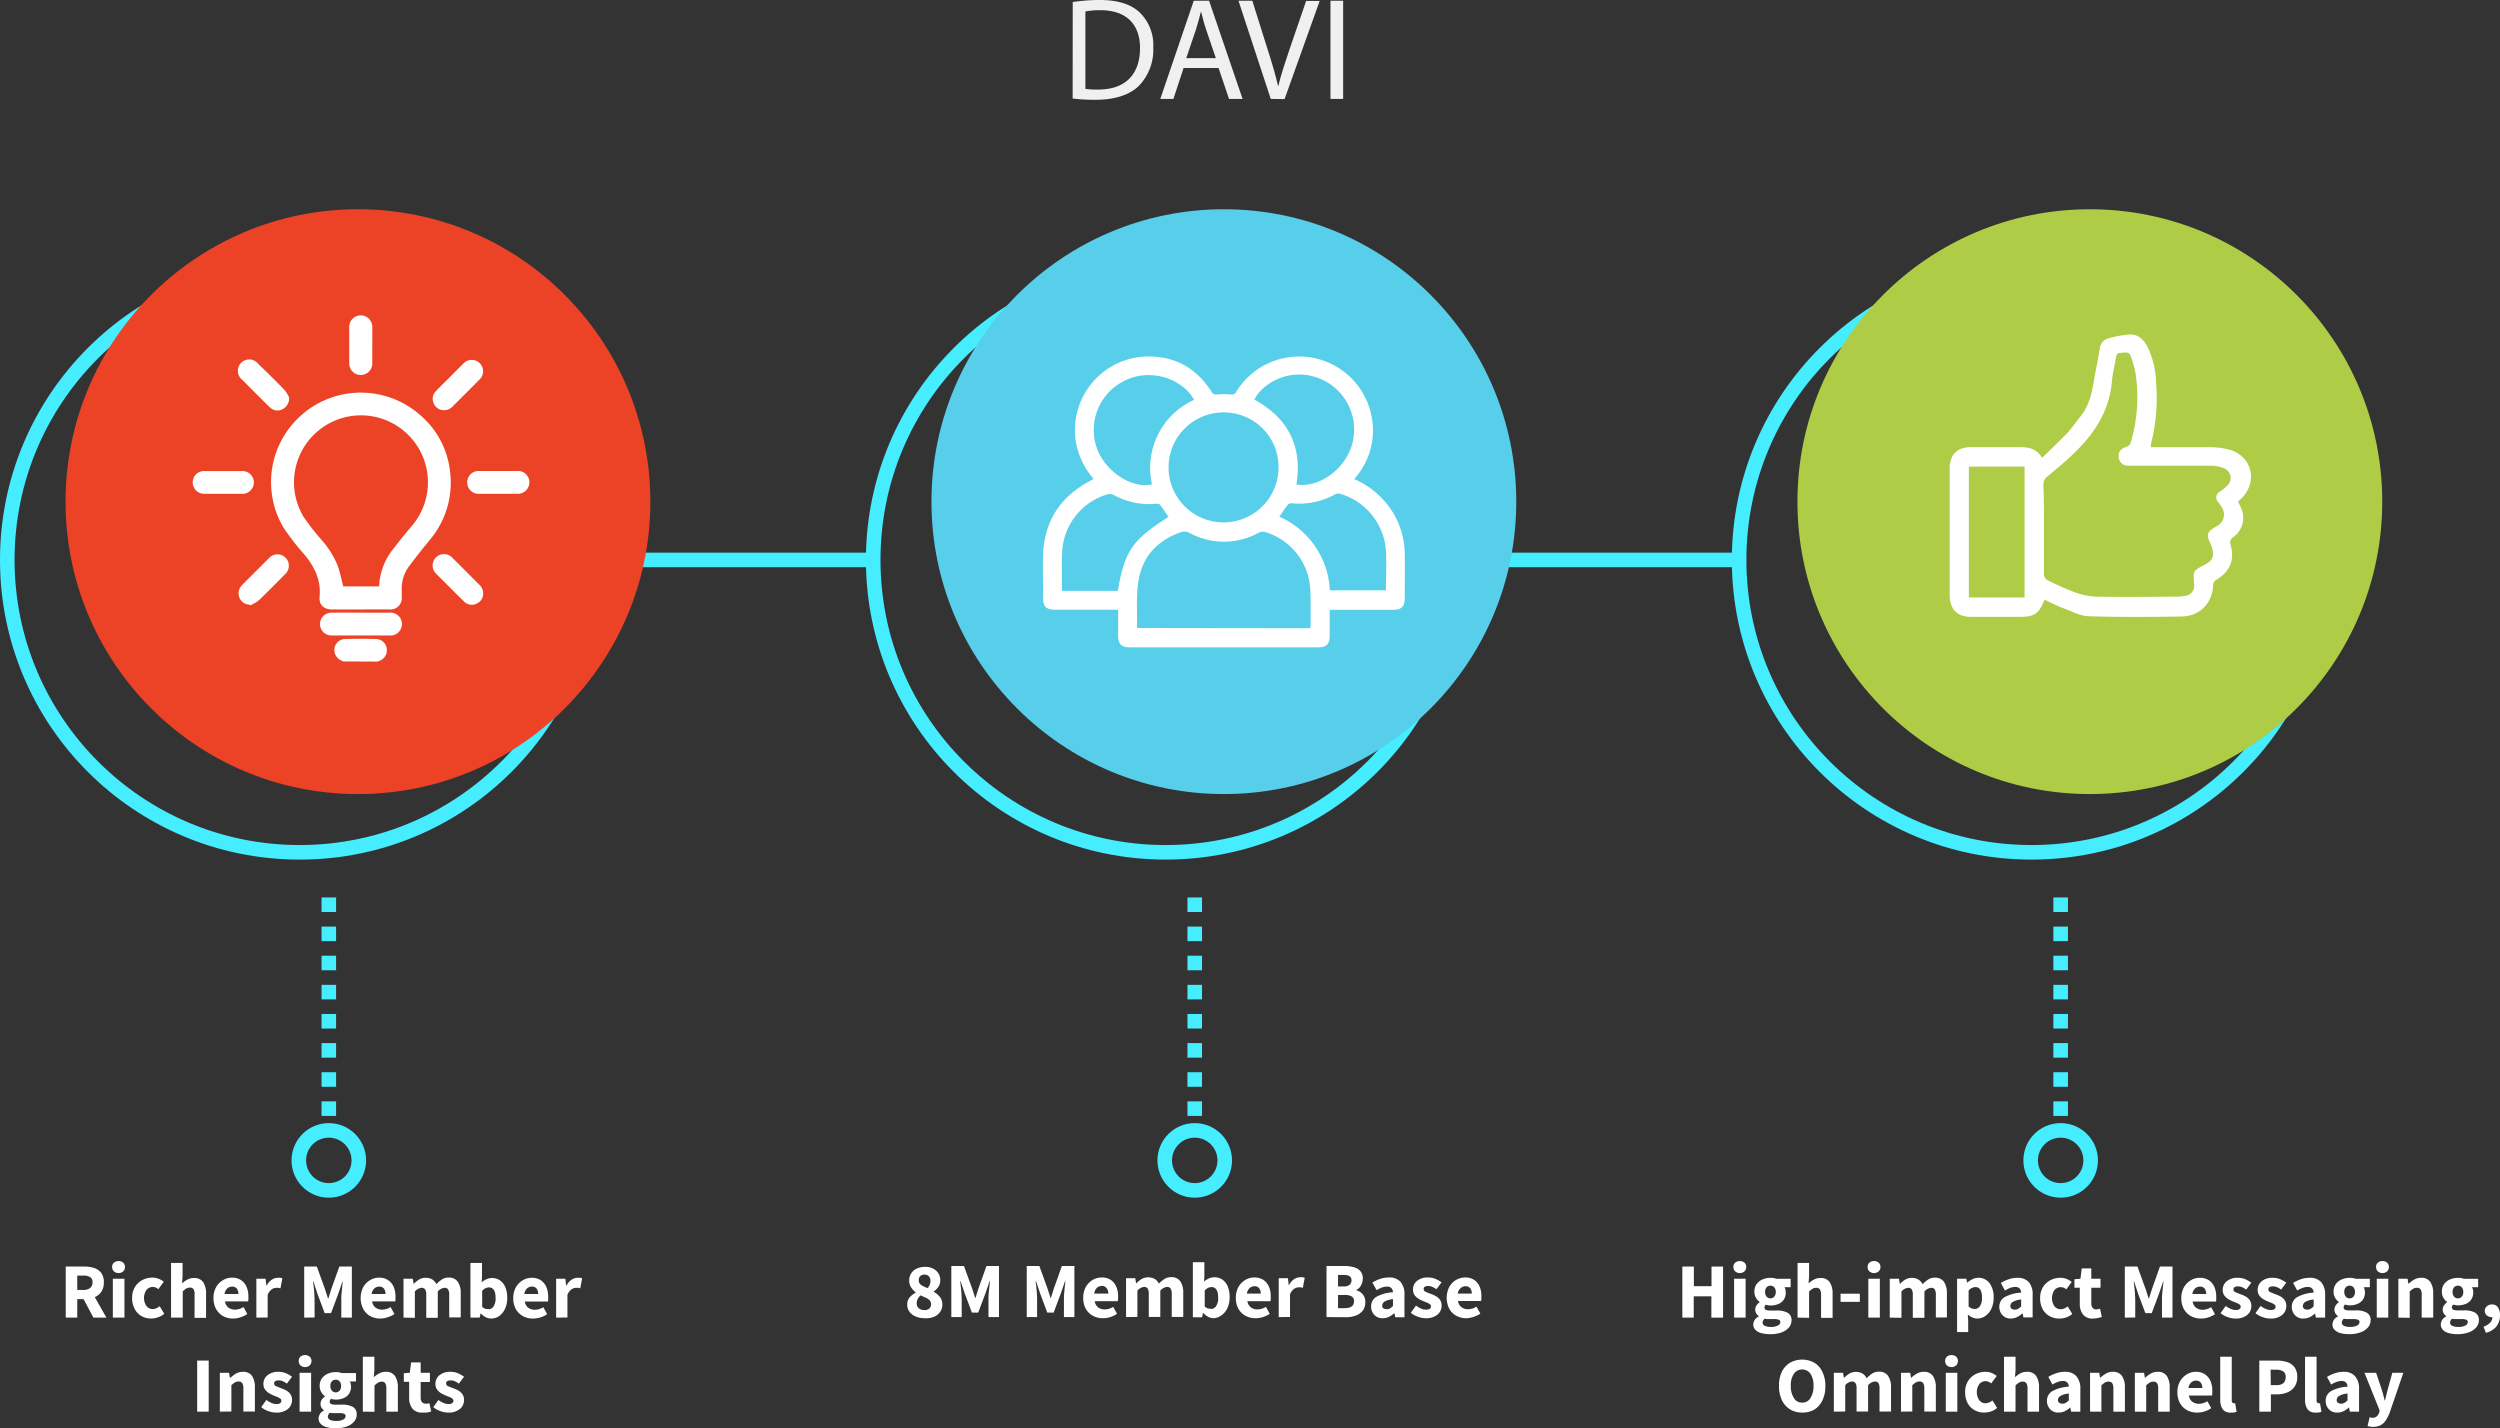 <svg xmlns="http://www.w3.org/2000/svg" width="542.4" height="309.86" viewBox="0 0 542.4 309.86"><rect x="0" y="0" width="542.4" height="309.86" fill="#333333" stroke="none"/><defs><style>.cls-1,.cls-4{fill:none;stroke:#45edff;stroke-miterlimit:10;stroke-width:3.16px;}.cls-2{fill:#fff;}.cls-3{fill:#f0f0f0;}.cls-4{stroke-dasharray:3.16;}.cls-5{fill:#ec4327;}.cls-6{fill:#57ceea;}.cls-7{fill:#aecc46;}</style></defs><g id="Layer_2" data-name="Layer 2"><g id="_2nd_Fold" data-name="2nd Fold"><line class="cls-1" x1="128.45" y1="121.48" x2="189.55" y2="121.48"/><line class="cls-1" x1="317.17" y1="121.48" x2="378.27" y2="121.48"/><path class="cls-2" d="M14.26,290.87V279.79h4a6.94,6.94,0,0,1,2.15.31,3.09,3.09,0,0,1,1.54,1.06,3.3,3.3,0,0,1,.58,2.08,3.58,3.58,0,0,1-.53,2,3.27,3.27,0,0,1-1.44,1.18l2.52,4.44H20.26l-2.13-4H16.76v4Zm2.5-6h1.29a2.31,2.31,0,0,0,1.5-.42,1.48,1.48,0,0,0,.52-1.23,1.22,1.22,0,0,0-.52-1.14,2.78,2.78,0,0,0-1.5-.33H16.76Z" transform="translate(0 -5)"/><path class="cls-2" d="M25.72,281.2a1.44,1.44,0,0,1-1-.36,1.24,1.24,0,0,1-.39-.95,1.21,1.21,0,0,1,.39-.95,1.63,1.63,0,0,1,2,0,1.21,1.21,0,0,1,.39.95,1.24,1.24,0,0,1-.39.95A1.44,1.44,0,0,1,25.72,281.2Zm-1.24,9.67v-8.43H27v8.43Z" transform="translate(0 -5)"/><path class="cls-2" d="M32.84,291.07a4.3,4.3,0,0,1-2.12-.52A3.68,3.68,0,0,1,29.23,289a4.83,4.83,0,0,1-.56-2.39,4.4,4.4,0,0,1,.62-2.39,4,4,0,0,1,1.61-1.51,4.71,4.71,0,0,1,2.16-.52,3.59,3.59,0,0,1,1.39.26,4.47,4.47,0,0,1,1.08.64l-1.18,1.62a1.78,1.78,0,0,0-1.14-.49,1.75,1.75,0,0,0-1.43.64,3.11,3.11,0,0,0,0,3.5,1.67,1.67,0,0,0,1.35.65,1.9,1.9,0,0,0,.8-.18,3.36,3.36,0,0,0,.71-.43l1,1.63a3.87,3.87,0,0,1-1.36.77A4.59,4.59,0,0,1,32.84,291.07Z" transform="translate(0 -5)"/><path class="cls-2" d="M37.11,290.87V279h2.5v2.93l-.12,1.51a6.43,6.43,0,0,1,1.11-.79,2.89,2.89,0,0,1,1.49-.37,2.27,2.27,0,0,1,2,.91,4.41,4.41,0,0,1,.62,2.49v5.24h-2.5V286A2.29,2.29,0,0,0,42,284.7a.9.9,0,0,0-.79-.34,1.54,1.54,0,0,0-.82.21,4.87,4.87,0,0,0-.74.6v5.7Z" transform="translate(0 -5)"/><path class="cls-2" d="M50.59,291.07a4.5,4.5,0,0,1-2.18-.52A4,4,0,0,1,46.88,289a4.76,4.76,0,0,1-.56-2.38,4.66,4.66,0,0,1,.57-2.36,4.1,4.1,0,0,1,1.49-1.52,3.72,3.72,0,0,1,1.92-.54,3.49,3.49,0,0,1,2,.54,3.43,3.43,0,0,1,1.19,1.44,5.23,5.23,0,0,1,.4,2.07c0,.21,0,.43,0,.64a2.65,2.65,0,0,1-.07.46h-5a2,2,0,0,0,.76,1.36,2.42,2.42,0,0,0,1.43.43,3.53,3.53,0,0,0,1.82-.56l.83,1.51a5.27,5.27,0,0,1-1.45.7A5,5,0,0,1,50.59,291.07Zm-1.87-5.33h3a1.89,1.89,0,0,0-.33-1.15,1.25,1.25,0,0,0-1.08-.45,1.53,1.53,0,0,0-1,.4A2,2,0,0,0,48.72,285.74Z" transform="translate(0 -5)"/><path class="cls-2" d="M55.62,290.87v-8.43h2l.17,1.48h.07a3.31,3.31,0,0,1,1.1-1.27,2.35,2.35,0,0,1,1.29-.42,3.28,3.28,0,0,1,.6,0,1.52,1.52,0,0,1,.41.12l-.41,2.16a3.77,3.77,0,0,0-.43-.1,3.68,3.68,0,0,0-.49,0,1.76,1.76,0,0,0-1,.34,2.59,2.59,0,0,0-.86,1.2v4.9Z" transform="translate(0 -5)"/><path class="cls-2" d="M66,290.87V279.79h2.74l1.78,4.93c.11.31.22.65.32,1s.21.7.33,1h.07c.11-.34.21-.69.31-1s.2-.69.31-1l1.76-4.93h2.72v11.08H74.05v-4.06c0-.37,0-.77.06-1.22s.08-.9.13-1.35.1-.86.13-1.21H74.3l-.9,2.64-1.58,4.23H70.44l-1.58-4.23L68,283h-.07c0,.35.09.76.14,1.21l.12,1.35c0,.45.06.85.06,1.22v4.06Z" transform="translate(0 -5)"/><path class="cls-2" d="M82.51,291.07a4.46,4.46,0,0,1-2.17-.52A3.86,3.86,0,0,1,78.81,289a5.25,5.25,0,0,1,0-4.74,4.08,4.08,0,0,1,1.48-1.52,3.78,3.78,0,0,1,1.92-.54,3.45,3.45,0,0,1,2,.54,3.29,3.29,0,0,1,1.19,1.44,5.06,5.06,0,0,1,.4,2.07c0,.21,0,.43,0,.64s0,.36-.07.46h-5a2,2,0,0,0,.77,1.36,2.39,2.39,0,0,0,1.42.43,3.51,3.51,0,0,0,1.82-.56l.84,1.51a5.41,5.41,0,0,1-1.45.7A5.07,5.07,0,0,1,82.51,291.07Zm-1.87-5.33h3a1.89,1.89,0,0,0-.33-1.15,1.27,1.27,0,0,0-1.08-.45,1.51,1.51,0,0,0-1,.4A1.91,1.91,0,0,0,80.64,285.74Z" transform="translate(0 -5)"/><path class="cls-2" d="M87.55,290.87v-8.43h2l.18,1.08h.06a6.38,6.38,0,0,1,1.13-.9,2.52,2.52,0,0,1,1.42-.39,2.57,2.57,0,0,1,1.46.37,2.43,2.43,0,0,1,.87,1,7.81,7.81,0,0,1,1.19-1,2.58,2.58,0,0,1,1.46-.42,2.28,2.28,0,0,1,2,.91,4.25,4.25,0,0,1,.64,2.49v5.24h-2.5V286a2.2,2.2,0,0,0-.25-1.26.89.89,0,0,0-.79-.34,2.23,2.23,0,0,0-1.44.81v5.7h-2.5V286a2.2,2.2,0,0,0-.25-1.26.9.9,0,0,0-.79-.34,2.21,2.21,0,0,0-1.43.81v5.7Z" transform="translate(0 -5)"/><path class="cls-2" d="M106.53,291.07a2.51,2.51,0,0,1-1.13-.28,3.49,3.49,0,0,1-1.06-.82h-.07l-.2.9h-2V279h2.5v2.93l-.07,1.29a3.67,3.67,0,0,1,1.08-.69,3,3,0,0,1,1.15-.25,3,3,0,0,1,1.77.53,3.35,3.35,0,0,1,1.15,1.49,6,6,0,0,1,.4,2.25,5.5,5.5,0,0,1-.51,2.47,3.9,3.9,0,0,1-1.32,1.57A3.11,3.11,0,0,1,106.53,291.07Zm-.57-2a1.37,1.37,0,0,0,1.1-.59,3.09,3.09,0,0,0,.46-1.89c0-1.52-.49-2.28-1.46-2.28a2,2,0,0,0-1.45.77v3.45a2.21,2.21,0,0,0,.68.42A2,2,0,0,0,106,289Z" transform="translate(0 -5)"/><path class="cls-2" d="M115.63,291.07a4.5,4.5,0,0,1-2.18-.52,4,4,0,0,1-1.53-1.52,4.76,4.76,0,0,1-.56-2.38,4.66,4.66,0,0,1,.57-2.36,4.1,4.1,0,0,1,1.49-1.52,3.72,3.72,0,0,1,1.92-.54,3.49,3.49,0,0,1,2,.54,3.43,3.43,0,0,1,1.19,1.44,5.23,5.23,0,0,1,.4,2.07,4.58,4.58,0,0,1,0,.64c0,.21,0,.36-.06.46h-5a2,2,0,0,0,.76,1.36,2.42,2.42,0,0,0,1.43.43,3.51,3.51,0,0,0,1.82-.56l.83,1.51a5.35,5.35,0,0,1-1.44.7A5.11,5.11,0,0,1,115.63,291.07Zm-1.87-5.33h3a1.89,1.89,0,0,0-.33-1.15,1.25,1.25,0,0,0-1.08-.45,1.54,1.54,0,0,0-1,.4A2,2,0,0,0,113.76,285.74Z" transform="translate(0 -5)"/><path class="cls-2" d="M120.66,290.87v-8.43h2l.17,1.48h.07a3.39,3.39,0,0,1,1.1-1.27,2.38,2.38,0,0,1,1.3-.42,3.25,3.25,0,0,1,.59,0,1.42,1.42,0,0,1,.41.12l-.41,2.16a3.77,3.77,0,0,0-.43-.1,3.58,3.58,0,0,0-.49,0,1.79,1.79,0,0,0-1,.34,2.59,2.59,0,0,0-.86,1.2v4.9Z" transform="translate(0 -5)"/><path class="cls-2" d="M42.78,311.27V300.19h2.5v11.08Z" transform="translate(0 -5)"/><path class="cls-2" d="M47.7,311.27v-8.43h2l.17,1.07H50a6.48,6.48,0,0,1,1.19-.89,2.9,2.9,0,0,1,1.51-.39,2.27,2.27,0,0,1,2,.91A4.41,4.41,0,0,1,55.3,306v5.24H52.8v-4.91a2.2,2.2,0,0,0-.25-1.26.9.9,0,0,0-.79-.34,1.54,1.54,0,0,0-.82.21,4.87,4.87,0,0,0-.74.6v5.7Z" transform="translate(0 -5)"/><path class="cls-2" d="M59.9,311.47a4.77,4.77,0,0,1-1.7-.32,5.14,5.14,0,0,1-1.53-.85l1.12-1.56a5.74,5.74,0,0,0,1.12.65,2.74,2.74,0,0,0,1.06.23,1.29,1.29,0,0,0,.82-.2.61.61,0,0,0,.25-.51.57.57,0,0,0-.24-.48,3.4,3.4,0,0,0-.64-.35l-.83-.33a8.09,8.09,0,0,1-1-.51,2.87,2.87,0,0,1-.84-.79,2.05,2.05,0,0,1-.34-1.18,2.35,2.35,0,0,1,.9-1.91,3.59,3.59,0,0,1,2.33-.73,4.14,4.14,0,0,1,1.71.33,6.86,6.86,0,0,1,1.27.74l-1.12,1.5a4.17,4.17,0,0,0-.89-.53,2.31,2.31,0,0,0-.88-.18c-.65,0-1,.22-1,.66a.67.67,0,0,0,.48.62c.33.14.7.29,1.13.45a6.38,6.38,0,0,1,1.07.48,2.7,2.7,0,0,1,.86.79,2.11,2.11,0,0,1,.35,1.26,2.48,2.48,0,0,1-.88,1.93A3.75,3.75,0,0,1,59.9,311.47Z" transform="translate(0 -5)"/><path class="cls-2" d="M66.19,301.6a1.44,1.44,0,0,1-1-.36,1.36,1.36,0,0,1,0-1.91,1.66,1.66,0,0,1,2,0,1.36,1.36,0,0,1,0,1.91A1.44,1.44,0,0,1,66.19,301.6ZM65,311.27v-8.43h2.5v8.43Z" transform="translate(0 -5)"/><path class="cls-2" d="M72.65,314.86a7,7,0,0,1-1.78-.22,2.82,2.82,0,0,1-1.28-.7,1.7,1.7,0,0,1-.47-1.23,2,2,0,0,1,1.2-1.7V311a2.25,2.25,0,0,1-.55-.56,1.56,1.56,0,0,1-.23-.87,1.65,1.65,0,0,1,.27-.89,2.48,2.48,0,0,1,.68-.69v-.07a2.9,2.9,0,0,1-.79-.89,2.47,2.47,0,0,1-.34-1.3,2.8,2.8,0,0,1,.49-1.7,3.15,3.15,0,0,1,1.29-1,4.41,4.41,0,0,1,1.7-.34,3.71,3.71,0,0,1,1.31.21h3.08v1.82H75.88a1.58,1.58,0,0,1,.2.47,2.47,2.47,0,0,1,.08.63,2.68,2.68,0,0,1-.45,1.6,2.57,2.57,0,0,1-1.19.93,4.3,4.3,0,0,1-1.68.31,3.4,3.4,0,0,1-1-.17.81.81,0,0,0-.31.63.53.53,0,0,0,.29.48,2.34,2.34,0,0,0,1,.15h1.36a4.7,4.7,0,0,1,2.39.5,1.76,1.76,0,0,1,.82,1.64,2.34,2.34,0,0,1-.58,1.56,3.84,3.84,0,0,1-1.63,1.07A6.94,6.94,0,0,1,72.65,314.86Zm.39-1.57a2.88,2.88,0,0,0,1.4-.3.88.88,0,0,0,.54-.74.51.51,0,0,0-.33-.52,2.63,2.63,0,0,0-1-.14h-.87l-.7,0a4.56,4.56,0,0,1-.49-.08,1.16,1.16,0,0,0-.46.83.8.8,0,0,0,.52.73A3.26,3.26,0,0,0,73,313.29Zm-.2-6.2a1.1,1.1,0,0,0,.83-.36,1.5,1.5,0,0,0,.33-1.05,1.44,1.44,0,0,0-.33-1,1.12,1.12,0,0,0-.83-.34,1.08,1.08,0,0,0-.82.34,1.35,1.35,0,0,0-.34,1,1.46,1.46,0,0,0,.34,1.05A1.06,1.06,0,0,0,72.84,307.09Z" transform="translate(0 -5)"/><path class="cls-2" d="M78.72,311.27V299.35h2.5v2.93l-.12,1.51a6.53,6.53,0,0,1,1.12-.79,2.85,2.85,0,0,1,1.48-.37,2.26,2.26,0,0,1,2,.91,4.41,4.41,0,0,1,.62,2.49v5.24h-2.5v-4.91a2.3,2.3,0,0,0-.24-1.26.91.91,0,0,0-.79-.34A1.54,1.54,0,0,0,82,305a4.46,4.46,0,0,0-.75.6v5.7Z" transform="translate(0 -5)"/><path class="cls-2" d="M91.68,311.47a2.61,2.61,0,0,1-2.24-.9,3.84,3.84,0,0,1-.67-2.36v-3.42H87.61v-1.85l1.3-.1.28-2.25h2.08v2.25h2v2h-2v3.38a1.46,1.46,0,0,0,.3,1,1,1,0,0,0,.79.32,2,2,0,0,0,.41,0l.39-.12.39,1.82-.79.2A5.09,5.09,0,0,1,91.68,311.47Z" transform="translate(0 -5)"/><path class="cls-2" d="M97.25,311.47a4.86,4.86,0,0,1-1.71-.32A5.21,5.21,0,0,1,94,310.3l1.12-1.56a5.74,5.74,0,0,0,1.12.65,2.7,2.7,0,0,0,1.06.23,1.3,1.3,0,0,0,.82-.2.61.61,0,0,0,.25-.51.56.56,0,0,0-.25-.48,3,3,0,0,0-.63-.35l-.84-.33a8,8,0,0,1-1-.51,2.87,2.87,0,0,1-.84-.79,2,2,0,0,1-.34-1.18,2.38,2.38,0,0,1,.89-1.91,3.64,3.64,0,0,1,2.34-.73,4.14,4.14,0,0,1,1.71.33,7.2,7.2,0,0,1,1.27.74l-1.13,1.5a4.12,4.12,0,0,0-.88-.53,2.35,2.35,0,0,0-.88-.18c-.65,0-1,.22-1,.66a.67.67,0,0,0,.48.62c.32.14.7.29,1.13.45a6.28,6.28,0,0,1,1.06.48,2.64,2.64,0,0,1,.87.79,2.11,2.11,0,0,1,.35,1.26,2.51,2.51,0,0,1-.88,1.93A3.77,3.77,0,0,1,97.25,311.47Z" transform="translate(0 -5)"/><path class="cls-2" d="M200.59,291a4.73,4.73,0,0,1-1.92-.38,3.14,3.14,0,0,1-1.34-1,2.53,2.53,0,0,1-.5-1.54,2.4,2.4,0,0,1,.54-1.62,4.56,4.56,0,0,1,1.3-1v-.07a4.46,4.46,0,0,1-1-1.09,2.58,2.58,0,0,1-.41-1.46,2.78,2.78,0,0,1,1.67-2.62,4.22,4.22,0,0,1,1.78-.36,3.42,3.42,0,0,1,2.38.81,2.73,2.73,0,0,1,.91,2.15,2.39,2.39,0,0,1-.43,1.39,3.69,3.69,0,0,1-1,1v.06a4.45,4.45,0,0,1,1.33,1.09,2.67,2.67,0,0,1,.55,1.74,2.62,2.62,0,0,1-.48,1.53,3.21,3.21,0,0,1-1.34,1.07A4.81,4.81,0,0,1,200.59,291Zm0-1.74a1.6,1.6,0,0,0,1-.33,1.23,1.23,0,0,0,.41-1,1.13,1.13,0,0,0-.29-.79,2.63,2.63,0,0,0-.8-.56l-1.19-.54a2.9,2.9,0,0,0-.6.78,2,2,0,0,0-.23.94,1.33,1.33,0,0,0,.49,1.11A1.79,1.79,0,0,0,200.64,289.22Zm.63-4.76a2.39,2.39,0,0,0,.66-1.58,1.41,1.41,0,0,0-.35-1,1.24,1.24,0,0,0-1-.38,1.28,1.28,0,0,0-.85.3,1.21,1.21,0,0,0-.35.94,1.22,1.22,0,0,0,.51,1A5.54,5.54,0,0,0,201.27,284.46Z" transform="translate(0 -5)"/><path class="cls-2" d="M206.4,290.75V279.67h2.74l1.79,4.93c.11.32.22.65.32,1s.21.7.32,1h.07c.11-.34.22-.69.31-1s.21-.68.32-1l1.75-4.93h2.72v11.08h-2.28v-4.06c0-.36,0-.77.06-1.21s.09-.9.14-1.36.09-.85.13-1.2h-.07l-.9,2.63-1.59,4.23h-1.37l-1.58-4.23-.89-2.63h-.06c0,.35.09.75.13,1.2s.09.91.13,1.36.06.85.06,1.21v4.06Z" transform="translate(0 -5)"/><path class="cls-2" d="M222.76,290.75V279.67h2.74l1.78,4.93c.11.32.22.65.32,1s.21.7.33,1H228c.12-.34.22-.69.32-1s.2-.68.31-1l1.75-4.93h2.72v11.08h-2.27v-4.06c0-.36,0-.77.06-1.21s.08-.9.13-1.36.1-.85.13-1.2h-.07l-.9,2.63-1.58,4.23h-1.38l-1.58-4.23-.88-2.63h-.07c0,.35.09.75.14,1.2l.12,1.36c0,.44.06.85.06,1.21v4.06Z" transform="translate(0 -5)"/><path class="cls-2" d="M239.28,291a4.47,4.47,0,0,1-2.17-.53,3.77,3.77,0,0,1-1.53-1.51,4.68,4.68,0,0,1-.56-2.38,4.77,4.77,0,0,1,.56-2.37,4.18,4.18,0,0,1,1.49-1.52,3.81,3.81,0,0,1,1.92-.53,3.54,3.54,0,0,1,2,.53,3.33,3.33,0,0,1,1.19,1.45,5,5,0,0,1,.4,2.06c0,.22,0,.43,0,.64s-.05.37-.07.47h-5a2.06,2.06,0,0,0,.76,1.35,2.37,2.37,0,0,0,1.43.43,3.42,3.42,0,0,0,1.82-.56l.83,1.52a5.64,5.64,0,0,1-1.44.69A5.09,5.09,0,0,1,239.28,291Zm-1.87-5.34h3.05a1.91,1.91,0,0,0-.34-1.15A1.25,1.25,0,0,0,239,284a1.55,1.55,0,0,0-1,.4A2,2,0,0,0,237.41,285.62Z" transform="translate(0 -5)"/><path class="cls-2" d="M244.31,290.75v-8.43h2l.17,1.09h.07a6.77,6.77,0,0,1,1.12-.91,3,3,0,0,1,2.89,0,2.59,2.59,0,0,1,.87,1,6.94,6.94,0,0,1,1.19-1,2.65,2.65,0,0,1,1.46-.41,2.26,2.26,0,0,1,2,.91,4.21,4.21,0,0,1,.64,2.49v5.23h-2.5v-4.91a2.24,2.24,0,0,0-.25-1.26.92.92,0,0,0-.79-.34,2.21,2.21,0,0,0-1.44.82v5.69h-2.5v-4.91a2.24,2.24,0,0,0-.25-1.26.92.92,0,0,0-.79-.34,2.19,2.19,0,0,0-1.43.82v5.69Z" transform="translate(0 -5)"/><path class="cls-2" d="M263.3,291a2.65,2.65,0,0,1-1.13-.28,3.53,3.53,0,0,1-1.06-.83H261l-.2.9h-2V278.84h2.5v2.92l-.07,1.29a4.25,4.25,0,0,1,1.07-.69,3.05,3.05,0,0,1,1.16-.24,3,3,0,0,1,1.77.52,3.41,3.41,0,0,1,1.15,1.49,6,6,0,0,1,.4,2.25,5.54,5.54,0,0,1-.51,2.48,3.94,3.94,0,0,1-1.32,1.56A3.07,3.07,0,0,1,263.3,291Zm-.58-2a1.36,1.36,0,0,0,1.11-.6,3,3,0,0,0,.46-1.88c0-1.52-.49-2.28-1.46-2.28a2,2,0,0,0-1.45.76v3.45a2,2,0,0,0,.68.43A2,2,0,0,0,262.72,288.92Z" transform="translate(0 -5)"/><path class="cls-2" d="M272.4,291a4.51,4.51,0,0,1-2.18-.53,3.89,3.89,0,0,1-1.53-1.51,4.79,4.79,0,0,1-.56-2.38,4.67,4.67,0,0,1,.57-2.37,4.18,4.18,0,0,1,1.49-1.52,3.81,3.81,0,0,1,1.92-.53,3.57,3.57,0,0,1,2,.53,3.4,3.4,0,0,1,1.19,1.45,5.15,5.15,0,0,1,.4,2.06c0,.22,0,.43,0,.64a2.81,2.81,0,0,1-.07.47h-5a2.07,2.07,0,0,0,.77,1.35,2.35,2.35,0,0,0,1.43.43,3.44,3.44,0,0,0,1.82-.56l.83,1.52a5.55,5.55,0,0,1-1.45.69A5,5,0,0,1,272.4,291Zm-1.87-5.34h3a1.91,1.91,0,0,0-.33-1.15,1.25,1.25,0,0,0-1.08-.45,1.58,1.58,0,0,0-1,.4A2,2,0,0,0,270.53,285.62Z" transform="translate(0 -5)"/><path class="cls-2" d="M277.43,290.75v-8.43h2l.17,1.48h.07a3.31,3.31,0,0,1,1.1-1.27,2.42,2.42,0,0,1,1.29-.41,3.39,3.39,0,0,1,.6,0,1.52,1.52,0,0,1,.41.13l-.41,2.16a3.89,3.89,0,0,0-.43-.11,3.68,3.68,0,0,0-.49,0,1.78,1.78,0,0,0-1,.35,2.49,2.49,0,0,0-.86,1.2v4.89Z" transform="translate(0 -5)"/><path class="cls-2" d="M287.8,290.75V279.67h3.79a7.73,7.73,0,0,1,2.07.25,2.93,2.93,0,0,1,1.47.84,2.37,2.37,0,0,1,.54,1.66,3,3,0,0,1-.38,1.44,2,2,0,0,1-1.06,1v.07a2.79,2.79,0,0,1,1.41.86,2.5,2.5,0,0,1,.57,1.74,2.86,2.86,0,0,1-.57,1.85,3.49,3.49,0,0,1-1.55,1.07,6.48,6.48,0,0,1-2.18.34Zm2.5-6.64h1.17a2,2,0,0,0,1.34-.36,1.22,1.22,0,0,0,.41-.95,1,1,0,0,0-.42-.92,2.51,2.51,0,0,0-1.31-.27H290.3Zm0,4.71h1.41c1.37,0,2.06-.5,2.06-1.5a1.14,1.14,0,0,0-.51-1.05,3,3,0,0,0-1.55-.31H290.3Z" transform="translate(0 -5)"/><path class="cls-2" d="M300,291a2.37,2.37,0,0,1-1.84-.74,2.59,2.59,0,0,1-.68-1.81,2.36,2.36,0,0,1,1.12-2.08,8.29,8.29,0,0,1,3.62-1,1.4,1.4,0,0,0-.33-.89,1.28,1.28,0,0,0-1-.33,3,3,0,0,0-1.08.2,8,8,0,0,0-1.15.56l-.9-1.65a8.36,8.36,0,0,1,1.71-.8,5.94,5.94,0,0,1,1.89-.3,3.21,3.21,0,0,1,2.48.93,4.12,4.12,0,0,1,.87,2.88v4.82h-2l-.17-.86h-.07a5.26,5.26,0,0,1-1.13.77A2.9,2.9,0,0,1,300,291Zm.85-1.94a1.35,1.35,0,0,0,.73-.2,3.57,3.57,0,0,0,.64-.51v-1.48a4.3,4.3,0,0,0-1.83.53,1.06,1.06,0,0,0-.51.86.68.68,0,0,0,.26.6A1.17,1.17,0,0,0,300.86,289Z" transform="translate(0 -5)"/><path class="cls-2" d="M309.32,291a4.88,4.88,0,0,1-1.71-.33,5,5,0,0,1-1.52-.85l1.12-1.56a6.39,6.39,0,0,0,1.12.66,2.69,2.69,0,0,0,1.06.22,1.38,1.38,0,0,0,.82-.19.64.64,0,0,0,.25-.52.55.55,0,0,0-.25-.47,2.32,2.32,0,0,0-.63-.35l-.84-.34a6,6,0,0,1-1-.51,2.75,2.75,0,0,1-.84-.79,2,2,0,0,1-.34-1.18,2.36,2.36,0,0,1,.89-1.9,3.58,3.58,0,0,1,2.34-.73,4.14,4.14,0,0,1,1.71.33,6.64,6.64,0,0,1,1.27.74l-1.13,1.49a4.06,4.06,0,0,0-.88-.52,2.18,2.18,0,0,0-.88-.19c-.65,0-1,.22-1,.66a.67.67,0,0,0,.48.62c.32.15.7.3,1.13.46a5.58,5.58,0,0,1,1.06.48,2.72,2.72,0,0,1,.87.78,2.14,2.14,0,0,1,.35,1.27,2.52,2.52,0,0,1-.88,1.93A3.82,3.82,0,0,1,309.32,291Z" transform="translate(0 -5)"/><path class="cls-2" d="M318.14,291a4.47,4.47,0,0,1-2.17-.53,3.77,3.77,0,0,1-1.53-1.51,5.27,5.27,0,0,1,0-4.75,4.15,4.15,0,0,1,1.48-1.52,3.86,3.86,0,0,1,1.92-.53,3.52,3.52,0,0,1,2,.53A3.26,3.26,0,0,1,321,284.1a5,5,0,0,1,.4,2.06c0,.22,0,.43,0,.64s-.05.37-.07.47h-5a2,2,0,0,0,.77,1.35,2.32,2.32,0,0,0,1.42.43,3.42,3.42,0,0,0,1.82-.56l.84,1.52a5.71,5.71,0,0,1-1.45.69A5.09,5.09,0,0,1,318.14,291Zm-1.87-5.34h3.05a1.91,1.91,0,0,0-.33-1.15,1.27,1.27,0,0,0-1.08-.45,1.56,1.56,0,0,0-1,.4A2,2,0,0,0,316.27,285.62Z" transform="translate(0 -5)"/><path class="cls-3" d="M232.74,5.44A39.9,39.9,0,0,1,238.59,5c3.95,0,6.76.92,8.62,2.65a9.82,9.82,0,0,1,3,7.65,11.27,11.27,0,0,1-3.07,8.28c-2,2-5.28,3.07-9.42,3.07a43.79,43.79,0,0,1-5-.26Zm2.75,18.84a18.34,18.34,0,0,0,2.78.15c5.88,0,9.07-3.28,9.07-9,0-5-2.81-8.22-8.63-8.22a16.28,16.28,0,0,0-3.22.28Z" transform="translate(0 -5)"/><path class="cls-3" d="M256.79,19.76l-2.21,6.7h-2.84L259,5.16h3.32l7.27,21.3h-2.94l-2.27-6.7Zm7-2.15-2.09-6.13c-.47-1.39-.79-2.66-1.1-3.89h-.07c-.31,1.26-.66,2.56-1.07,3.86l-2.09,6.16Z" transform="translate(0 -5)"/><path class="cls-3" d="M275.7,26.46l-7-21.3h3L275,15.65c.92,2.87,1.71,5.47,2.28,8h.06c.6-2.46,1.49-5.15,2.43-7.93l3.61-10.52h2.94l-7.62,21.3Z" transform="translate(0 -5)"/><path class="cls-3" d="M291.41,5.16v21.3h-2.75V5.16Z" transform="translate(0 -5)"/><path class="cls-2" d="M365,290.87V279.79h2.5v4.26h3.83v-4.26h2.51v11.08H371.3v-4.62h-3.83v4.62Z" transform="translate(0 -5)"/><path class="cls-2" d="M377.47,281.2a1.44,1.44,0,0,1-1-.36,1.24,1.24,0,0,1-.39-.95,1.21,1.21,0,0,1,.39-.95,1.62,1.62,0,0,1,2,0,1.21,1.21,0,0,1,.39.95,1.24,1.24,0,0,1-.39.95A1.44,1.44,0,0,1,377.47,281.2Zm-1.24,9.67v-8.43h2.5v8.43Z" transform="translate(0 -5)"/><path class="cls-2" d="M383.93,294.46a7,7,0,0,1-1.79-.22,2.79,2.79,0,0,1-1.27-.7,1.67,1.67,0,0,1-.48-1.23,2,2,0,0,1,1.21-1.7v-.06a2.09,2.09,0,0,1-.55-.56,1.49,1.49,0,0,1-.23-.87,1.65,1.65,0,0,1,.27-.89,2.35,2.35,0,0,1,.68-.69v-.07a2.67,2.67,0,0,1-.79-.89,2.48,2.48,0,0,1-.35-1.3,2.8,2.8,0,0,1,.49-1.7,3.15,3.15,0,0,1,1.29-1,4.45,4.45,0,0,1,1.7-.34,3.71,3.71,0,0,1,1.31.21h3.08v1.82h-1.34a1.59,1.59,0,0,1,.19.47,2.47,2.47,0,0,1,.08.63A2.75,2.75,0,0,1,387,287a2.62,2.62,0,0,1-1.19.93,4.32,4.32,0,0,1-1.69.31,3.51,3.51,0,0,1-1-.17.8.8,0,0,0-.3.63.51.51,0,0,0,.29.48,2.29,2.29,0,0,0,1,.15h1.36a4.68,4.68,0,0,1,2.39.5,1.77,1.77,0,0,1,.83,1.64,2.39,2.39,0,0,1-.58,1.56,3.9,3.9,0,0,1-1.63,1.07A7,7,0,0,1,383.93,294.46Zm.39-1.57a2.86,2.86,0,0,0,1.39-.3c.37-.21.55-.45.55-.74a.5.5,0,0,0-.34-.52,2.63,2.63,0,0,0-1-.14h-.86l-.71,0-.48-.08a1.13,1.13,0,0,0-.46.83.79.79,0,0,0,.52.73A3.2,3.2,0,0,0,384.32,292.89Zm-.21-6.2a1.08,1.08,0,0,0,.83-.36,1.5,1.5,0,0,0,.33-1.05,1.44,1.44,0,0,0-.33-1,1.17,1.17,0,0,0-1.65,0,1.39,1.39,0,0,0-.33,1,1.5,1.5,0,0,0,.33,1.05A1.08,1.08,0,0,0,384.11,286.69Z" transform="translate(0 -5)"/><path class="cls-2" d="M390,290.87V279h2.5v2.93l-.12,1.51a6.43,6.43,0,0,1,1.11-.79,2.89,2.89,0,0,1,1.49-.37,2.27,2.27,0,0,1,2,.91,4.41,4.41,0,0,1,.62,2.49v5.24h-2.5V286a2.29,2.29,0,0,0-.25-1.26.9.9,0,0,0-.79-.34,1.54,1.54,0,0,0-.82.21,4.87,4.87,0,0,0-.74.6v5.7Z" transform="translate(0 -5)"/><path class="cls-2" d="M399.33,287.45v-1.77h4.18v1.77Z" transform="translate(0 -5)"/><path class="cls-2" d="M406.59,281.2a1.44,1.44,0,0,1-1-.36,1.24,1.24,0,0,1-.39-.95,1.21,1.21,0,0,1,.39-.95,1.63,1.63,0,0,1,2,0,1.21,1.21,0,0,1,.39.95,1.24,1.24,0,0,1-.39.95A1.44,1.44,0,0,1,406.59,281.2Zm-1.24,9.67v-8.43h2.5v8.43Z" transform="translate(0 -5)"/><path class="cls-2" d="M410,290.87v-8.43h2l.17,1.08h.07a6.32,6.32,0,0,1,1.12-.9,2.92,2.92,0,0,1,2.88,0,2.52,2.52,0,0,1,.88,1,7.36,7.36,0,0,1,1.19-1,2.56,2.56,0,0,1,1.46-.42,2.3,2.3,0,0,1,2,.91,4.33,4.33,0,0,1,.63,2.49v5.24H420V286a2.3,2.3,0,0,0-.24-1.26.91.91,0,0,0-.79-.34,2.27,2.27,0,0,0-1.45.81v5.7H415V286a2.3,2.3,0,0,0-.24-1.26.91.91,0,0,0-.79-.34,2.19,2.19,0,0,0-1.43.81v5.7Z" transform="translate(0 -5)"/><path class="cls-2" d="M424.61,294V282.44h2l.17.83h.07a4.78,4.78,0,0,1,1.11-.74,3,3,0,0,1,3.7.87,5,5,0,0,1,.88,3.12,5.45,5.45,0,0,1-.51,2.46,3.93,3.93,0,0,1-1.32,1.56,3.11,3.11,0,0,1-1.72.53,2.47,2.47,0,0,1-1.06-.23,3.42,3.42,0,0,1-1-.65l.09,1.34V294Zm3.84-5a1.36,1.36,0,0,0,1.1-.59,3.09,3.09,0,0,0,.46-1.89c0-1.52-.48-2.28-1.46-2.28a2,2,0,0,0-1.44.77v3.45a2,2,0,0,0,.68.42A1.92,1.92,0,0,0,428.45,289Z" transform="translate(0 -5)"/><path class="cls-2" d="M436.29,291.07a2.35,2.35,0,0,1-1.84-.74,2.57,2.57,0,0,1-.68-1.81,2.38,2.38,0,0,1,1.12-2.07,8.29,8.29,0,0,1,3.62-1,1.4,1.4,0,0,0-.33-.9,1.28,1.28,0,0,0-1-.33,3,3,0,0,0-1.07.21A6.77,6.77,0,0,0,435,285l-.9-1.65a7.86,7.86,0,0,1,1.71-.8,5.74,5.74,0,0,1,1.9-.31,3.2,3.2,0,0,1,2.48.94A4.14,4.14,0,0,1,441,286v4.83h-2l-.17-.87h-.06a5.19,5.19,0,0,1-1.13.78A3.1,3.1,0,0,1,436.29,291.07Zm.85-1.93a1.39,1.39,0,0,0,.74-.2,3.21,3.21,0,0,0,.63-.52v-1.48a4.27,4.27,0,0,0-1.83.54,1,1,0,0,0-.51.86.71.71,0,0,0,.26.6A1.17,1.17,0,0,0,437.14,289.14Z" transform="translate(0 -5)"/><path class="cls-2" d="M446.79,291.07a4.26,4.26,0,0,1-2.11-.52,3.76,3.76,0,0,1-1.5-1.51,4.83,4.83,0,0,1-.55-2.39,4.4,4.4,0,0,1,.61-2.39,4.12,4.12,0,0,1,1.62-1.51,4.64,4.64,0,0,1,2.15-.52,3.52,3.52,0,0,1,1.39.26,4.47,4.47,0,0,1,1.08.64l-1.17,1.62a1.82,1.82,0,0,0-1.14-.49,1.78,1.78,0,0,0-1.44.64,3.15,3.15,0,0,0,0,3.5,1.69,1.69,0,0,0,1.35.65,1.9,1.9,0,0,0,.8-.18,3.71,3.71,0,0,0,.72-.43l1,1.63a3.79,3.79,0,0,1-1.36.77A4.54,4.54,0,0,1,446.79,291.07Z" transform="translate(0 -5)"/><path class="cls-2" d="M454.14,291.07a2.61,2.61,0,0,1-2.24-.9,3.84,3.84,0,0,1-.67-2.36v-3.42h-1.16v-1.85l1.3-.1.29-2.25h2.07v2.25h2v1.95h-2v3.38a1.46,1.46,0,0,0,.3,1,1,1,0,0,0,.79.32,2,2,0,0,0,.41-.05l.39-.12.39,1.82-.79.2A5,5,0,0,1,454.14,291.07Z" transform="translate(0 -5)"/><path class="cls-2" d="M461,290.87V279.79h2.74l1.79,4.93c.11.31.22.65.32,1s.21.7.32,1h.07c.11-.34.22-.69.32-1s.2-.69.31-1l1.75-4.93h2.72v11.08h-2.28v-4.06c0-.37,0-.77.06-1.22s.09-.9.14-1.35.09-.86.13-1.21h-.07l-.9,2.64-1.58,4.23h-1.38l-1.58-4.23L463,283h-.06c0,.35.09.76.13,1.21s.09.9.13,1.35.06.85.06,1.22v4.06Z" transform="translate(0 -5)"/><path class="cls-2" d="M477.53,291.07a4.5,4.5,0,0,1-2.18-.52,4,4,0,0,1-1.53-1.52,4.76,4.76,0,0,1-.56-2.38,4.66,4.66,0,0,1,.57-2.36,4.1,4.1,0,0,1,1.49-1.52,3.72,3.72,0,0,1,1.92-.54,3.49,3.49,0,0,1,2,.54,3.43,3.43,0,0,1,1.19,1.44,5.23,5.23,0,0,1,.4,2.07,4.58,4.58,0,0,1,0,.64c0,.21,0,.36-.06.46h-5.05a2,2,0,0,0,.76,1.36,2.42,2.42,0,0,0,1.43.43,3.51,3.51,0,0,0,1.82-.56l.83,1.51a5.35,5.35,0,0,1-1.44.7A5.11,5.11,0,0,1,477.53,291.07Zm-1.87-5.33h3a1.89,1.89,0,0,0-.33-1.15,1.25,1.25,0,0,0-1.08-.45,1.54,1.54,0,0,0-1,.4A2,2,0,0,0,475.66,285.74Z" transform="translate(0 -5)"/><path class="cls-2" d="M485,291.07a4.86,4.86,0,0,1-1.71-.32,5.21,5.21,0,0,1-1.52-.85l1.12-1.56a5.74,5.74,0,0,0,1.12.65,2.74,2.74,0,0,0,1.06.23,1.29,1.29,0,0,0,.82-.2.61.61,0,0,0,.25-.51.57.57,0,0,0-.24-.48,3.4,3.4,0,0,0-.64-.35l-.84-.33a8,8,0,0,1-1-.51,2.87,2.87,0,0,1-.84-.79,2,2,0,0,1-.34-1.18,2.35,2.35,0,0,1,.9-1.91,3.59,3.59,0,0,1,2.33-.73,4.14,4.14,0,0,1,1.71.33,6.86,6.86,0,0,1,1.27.74l-1.12,1.5a4.17,4.17,0,0,0-.89-.53,2.31,2.31,0,0,0-.88-.18c-.65,0-1,.22-1,.66a.67.67,0,0,0,.48.62c.33.14.7.29,1.13.45a6.38,6.38,0,0,1,1.07.48,2.7,2.7,0,0,1,.86.79,2.11,2.11,0,0,1,.35,1.26,2.48,2.48,0,0,1-.88,1.93A3.75,3.75,0,0,1,485,291.07Z" transform="translate(0 -5)"/><path class="cls-2" d="M492.57,291.07a4.77,4.77,0,0,1-1.7-.32,5.14,5.14,0,0,1-1.53-.85l1.12-1.56a5.74,5.74,0,0,0,1.12.65,2.74,2.74,0,0,0,1.06.23,1.29,1.29,0,0,0,.82-.2.61.61,0,0,0,.25-.51.57.57,0,0,0-.24-.48,3.4,3.4,0,0,0-.64-.35l-.83-.33a8.09,8.09,0,0,1-1-.51,2.87,2.87,0,0,1-.84-.79,2.05,2.05,0,0,1-.34-1.18,2.35,2.35,0,0,1,.9-1.91,3.59,3.59,0,0,1,2.33-.73,4.14,4.14,0,0,1,1.71.33,6.86,6.86,0,0,1,1.27.74l-1.12,1.5a4.17,4.17,0,0,0-.89-.53,2.31,2.31,0,0,0-.88-.18c-.65,0-1,.22-1,.66a.67.67,0,0,0,.48.62c.33.14.7.29,1.13.45a6.38,6.38,0,0,1,1.07.48,2.7,2.7,0,0,1,.86.79,2.11,2.11,0,0,1,.35,1.26,2.48,2.48,0,0,1-.88,1.93A3.75,3.75,0,0,1,492.57,291.07Z" transform="translate(0 -5)"/><path class="cls-2" d="M499.75,291.07a2.35,2.35,0,0,1-1.84-.74,2.57,2.57,0,0,1-.68-1.81,2.38,2.38,0,0,1,1.12-2.07,8.29,8.29,0,0,1,3.62-1,1.4,1.4,0,0,0-.33-.9,1.28,1.28,0,0,0-1-.33,3,3,0,0,0-1.07.21,6.77,6.77,0,0,0-1.16.56l-.9-1.65a7.86,7.86,0,0,1,1.71-.8,5.72,5.72,0,0,1,1.89-.31,3.21,3.21,0,0,1,2.49.94,4.14,4.14,0,0,1,.86,2.87v4.83h-2l-.17-.87h-.06a5.19,5.19,0,0,1-1.13.78A3.1,3.1,0,0,1,499.75,291.07Zm.85-1.93a1.39,1.39,0,0,0,.74-.2,3.21,3.21,0,0,0,.63-.52v-1.48a4.27,4.27,0,0,0-1.83.54,1,1,0,0,0-.51.86.71.71,0,0,0,.26.6A1.17,1.17,0,0,0,500.6,289.14Z" transform="translate(0 -5)"/><path class="cls-2" d="M509.59,294.46a6.94,6.94,0,0,1-1.78-.22,2.82,2.82,0,0,1-1.28-.7,1.67,1.67,0,0,1-.48-1.23,2,2,0,0,1,1.21-1.7v-.06a2.25,2.25,0,0,1-.55-.56,1.56,1.56,0,0,1-.23-.87,1.65,1.65,0,0,1,.27-.89,2.35,2.35,0,0,1,.68-.69v-.07a2.78,2.78,0,0,1-.79-.89,2.48,2.48,0,0,1-.35-1.3,2.81,2.81,0,0,1,.5-1.7,3,3,0,0,1,1.29-1,4.41,4.41,0,0,1,1.7-.34,3.75,3.75,0,0,1,1.31.21h3.07v1.82h-1.34a1.89,1.89,0,0,1,.2.47,2.48,2.48,0,0,1,.07.63,2.68,2.68,0,0,1-.44,1.6,2.57,2.57,0,0,1-1.19.93,4.3,4.3,0,0,1-1.68.31,3.4,3.4,0,0,1-1-.17.78.78,0,0,0-.31.63.53.53,0,0,0,.29.48,2.31,2.31,0,0,0,1,.15h1.36a4.66,4.66,0,0,1,2.38.5,1.77,1.77,0,0,1,.83,1.64,2.34,2.34,0,0,1-.58,1.56,3.84,3.84,0,0,1-1.63,1.07A7,7,0,0,1,509.59,294.46Zm.39-1.57a2.9,2.9,0,0,0,1.4-.3.88.88,0,0,0,.54-.74.51.51,0,0,0-.33-.52,2.63,2.63,0,0,0-1-.14h-.87l-.71,0-.48-.08a1.13,1.13,0,0,0-.46.83.79.79,0,0,0,.52.73A3.26,3.26,0,0,0,510,292.89Zm-.2-6.2a1.06,1.06,0,0,0,.82-.36,1.5,1.5,0,0,0,.33-1.05,1.44,1.44,0,0,0-.33-1,1.08,1.08,0,0,0-.82-.34,1.1,1.1,0,0,0-.83.34,1.39,1.39,0,0,0-.33,1,1.5,1.5,0,0,0,.33,1.05A1.08,1.08,0,0,0,509.78,286.69Z" transform="translate(0 -5)"/><path class="cls-2" d="M516.9,281.2a1.44,1.44,0,0,1-1-.36,1.24,1.24,0,0,1-.39-.95,1.21,1.21,0,0,1,.39-.95,1.62,1.62,0,0,1,2,0,1.21,1.21,0,0,1,.39.95,1.24,1.24,0,0,1-.39.95A1.44,1.44,0,0,1,516.9,281.2Zm-1.24,9.67v-8.43h2.5v8.43Z" transform="translate(0 -5)"/><path class="cls-2" d="M520.35,290.87v-8.43h2l.17,1.07h.07a6.23,6.23,0,0,1,1.2-.89,2.87,2.87,0,0,1,1.5-.39,2.26,2.26,0,0,1,2,.91,4.41,4.41,0,0,1,.62,2.49v5.24h-2.5V286a2.3,2.3,0,0,0-.24-1.26.92.92,0,0,0-.8-.34,1.5,1.5,0,0,0-.81.21,4.46,4.46,0,0,0-.75.6v5.7Z" transform="translate(0 -5)"/><path class="cls-2" d="M533.08,294.46a7,7,0,0,1-1.78-.22,2.88,2.88,0,0,1-1.28-.7,1.7,1.7,0,0,1-.47-1.23,2,2,0,0,1,1.2-1.7v-.06a2.44,2.44,0,0,1-.55-.56,1.56,1.56,0,0,1-.23-.87,1.58,1.58,0,0,1,.28-.89,2.32,2.32,0,0,1,.67-.69v-.07a2.9,2.9,0,0,1-.79-.89,2.47,2.47,0,0,1-.34-1.3,2.8,2.8,0,0,1,.49-1.7,3.15,3.15,0,0,1,1.29-1,4.41,4.41,0,0,1,1.7-.34,3.71,3.71,0,0,1,1.31.21h3.08v1.82h-1.35a1.58,1.58,0,0,1,.2.47,2.47,2.47,0,0,1,.08.63,2.68,2.68,0,0,1-.45,1.6,2.57,2.57,0,0,1-1.19.93,4.26,4.26,0,0,1-1.68.31,3.4,3.4,0,0,1-1-.17.81.81,0,0,0-.31.63.53.53,0,0,0,.29.48,2.34,2.34,0,0,0,1,.15h1.36a4.7,4.7,0,0,1,2.39.5,1.76,1.76,0,0,1,.82,1.64,2.34,2.34,0,0,1-.58,1.56,3.78,3.78,0,0,1-1.63,1.07A6.94,6.94,0,0,1,533.08,294.46Zm.39-1.57a2.88,2.88,0,0,0,1.4-.3.88.88,0,0,0,.54-.74.51.51,0,0,0-.33-.52,2.63,2.63,0,0,0-1-.14h-.87l-.7,0a4.56,4.56,0,0,1-.49-.08,1.16,1.16,0,0,0-.46.83.8.8,0,0,0,.52.73A3.26,3.26,0,0,0,533.47,292.89Zm-.2-6.2a1.1,1.1,0,0,0,.83-.36,1.5,1.5,0,0,0,.33-1.05,1.44,1.44,0,0,0-.33-1,1.12,1.12,0,0,0-.83-.34,1.08,1.08,0,0,0-.82.34,1.39,1.39,0,0,0-.34,1,1.5,1.5,0,0,0,.34,1.05A1.06,1.06,0,0,0,533.27,286.69Z" transform="translate(0 -5)"/><path class="cls-2" d="M539.34,294.17l-.51-1.33a3.42,3.42,0,0,0,1.44-.89,1.68,1.68,0,0,0,.48-1.18h-.13a1.63,1.63,0,0,1-1.06-.37,1.24,1.24,0,0,1-.46-1,1.29,1.29,0,0,1,.46-1,1.67,1.67,0,0,1,1.11-.39,1.49,1.49,0,0,1,1.29.63,3,3,0,0,1,.44,1.73,3.9,3.9,0,0,1-.78,2.42A4.32,4.32,0,0,1,539.34,294.17Z" transform="translate(0 -5)"/><path class="cls-2" d="M391,311.47a5,5,0,0,1-2.63-.69,4.8,4.8,0,0,1-1.77-2,7.06,7.06,0,0,1-.63-3.1,6.89,6.89,0,0,1,.63-3.09,4.7,4.7,0,0,1,1.77-1.94,5.5,5.5,0,0,1,5.26,0,4.58,4.58,0,0,1,1.76,2,6.77,6.77,0,0,1,.64,3.08,6.92,6.92,0,0,1-.64,3.1,4.71,4.71,0,0,1-1.76,2A5,5,0,0,1,391,311.47Zm0-2.16a2,2,0,0,0,1.8-1,4.7,4.7,0,0,0,.66-2.65,4.44,4.44,0,0,0-.66-2.6,2.19,2.19,0,0,0-3.6,0,4.44,4.44,0,0,0-.67,2.6,4.7,4.7,0,0,0,.67,2.65A2,2,0,0,0,391,309.31Z" transform="translate(0 -5)"/><path class="cls-2" d="M397.87,311.27v-8.43h2l.17,1.08h.07a6.32,6.32,0,0,1,1.12-.9,2.92,2.92,0,0,1,2.88,0,2.43,2.43,0,0,1,.87,1,7.81,7.81,0,0,1,1.19-1,2.59,2.59,0,0,1,1.47-.42,2.27,2.27,0,0,1,2,.91,4.25,4.25,0,0,1,.64,2.49v5.24h-2.5v-4.91a2.3,2.3,0,0,0-.24-1.26.91.91,0,0,0-.79-.34,2.25,2.25,0,0,0-1.45.81v5.7h-2.5v-4.91a2.2,2.2,0,0,0-.25-1.26.89.89,0,0,0-.79-.34,2.17,2.17,0,0,0-1.42.81v5.7Z" transform="translate(0 -5)"/><path class="cls-2" d="M412.44,311.27v-8.43h2l.17,1.07h.06a6.91,6.91,0,0,1,1.2-.89,2.9,2.9,0,0,1,1.51-.39,2.28,2.28,0,0,1,2,.91A4.41,4.41,0,0,1,420,306v5.24h-2.5v-4.91a2.29,2.29,0,0,0-.25-1.26.91.91,0,0,0-.79-.34,1.54,1.54,0,0,0-.82.21,5.43,5.43,0,0,0-.75.6v5.7Z" transform="translate(0 -5)"/><path class="cls-2" d="M423.4,301.6a1.44,1.44,0,0,1-1-.36,1.36,1.36,0,0,1,0-1.91,1.66,1.66,0,0,1,2,0,1.36,1.36,0,0,1,0,1.91A1.44,1.44,0,0,1,423.4,301.6Zm-1.24,9.67v-8.43h2.5v8.43Z" transform="translate(0 -5)"/><path class="cls-2" d="M430.52,311.47a4.26,4.26,0,0,1-2.11-.52,3.76,3.76,0,0,1-1.5-1.51,4.83,4.83,0,0,1-.55-2.39,4.4,4.4,0,0,1,.61-2.39,4.12,4.12,0,0,1,1.62-1.51,4.65,4.65,0,0,1,2.16-.52,3.5,3.5,0,0,1,1.38.26,4.47,4.47,0,0,1,1.08.64L432,305.15a1.82,1.82,0,0,0-1.14-.49,1.78,1.78,0,0,0-1.44.64,3.15,3.15,0,0,0,0,3.5,1.69,1.69,0,0,0,1.35.65,1.9,1.9,0,0,0,.8-.18,3.71,3.71,0,0,0,.72-.43l1,1.63a3.79,3.79,0,0,1-1.36.77A4.54,4.54,0,0,1,430.52,311.47Z" transform="translate(0 -5)"/><path class="cls-2" d="M434.79,311.27V299.35h2.5v2.93l-.12,1.51a6.84,6.84,0,0,1,1.11-.79,2.92,2.92,0,0,1,1.49-.37,2.26,2.26,0,0,1,2,.91,4.41,4.41,0,0,1,.62,2.49v5.24h-2.5v-4.91a2.2,2.2,0,0,0-.25-1.26.89.89,0,0,0-.79-.34,1.5,1.5,0,0,0-.81.21,4.46,4.46,0,0,0-.75.6v5.7Z" transform="translate(0 -5)"/><path class="cls-2" d="M446.62,311.47a2.33,2.33,0,0,1-1.83-.74,2.53,2.53,0,0,1-.68-1.81,2.35,2.35,0,0,1,1.12-2.07,8.25,8.25,0,0,1,3.62-1,1.4,1.4,0,0,0-.33-.9,1.29,1.29,0,0,0-1-.33,3,3,0,0,0-1.07.21,6.7,6.7,0,0,0-1.15.56l-.9-1.65a8,8,0,0,1,1.7-.8,5.78,5.78,0,0,1,1.9-.31,3.19,3.19,0,0,1,2.48.94,4.09,4.09,0,0,1,.87,2.87v4.83h-2l-.17-.87h-.07a5,5,0,0,1-1.13.78A3,3,0,0,1,446.62,311.47Zm.85-1.93a1.36,1.36,0,0,0,.74-.2,3.57,3.57,0,0,0,.64-.52v-1.48a4.33,4.33,0,0,0-1.84.54,1,1,0,0,0-.51.86.69.69,0,0,0,.27.6A1.14,1.14,0,0,0,447.47,309.54Z" transform="translate(0 -5)"/><path class="cls-2" d="M453.46,311.27v-8.43h2l.17,1.07h.06a6.91,6.91,0,0,1,1.2-.89,2.9,2.9,0,0,1,1.51-.39,2.27,2.27,0,0,1,2,.91,4.41,4.41,0,0,1,.62,2.49v5.24h-2.5v-4.91a2.29,2.29,0,0,0-.25-1.26.9.9,0,0,0-.79-.34,1.54,1.54,0,0,0-.82.21,4.87,4.87,0,0,0-.74.6v5.7Z" transform="translate(0 -5)"/><path class="cls-2" d="M463.18,311.27v-8.43h2l.17,1.07h.07a6.23,6.23,0,0,1,1.2-.89,2.87,2.87,0,0,1,1.5-.39,2.26,2.26,0,0,1,2,.91,4.41,4.41,0,0,1,.62,2.49v5.24h-2.5v-4.91a2.3,2.3,0,0,0-.24-1.26.92.92,0,0,0-.8-.34,1.5,1.5,0,0,0-.81.21,4.46,4.46,0,0,0-.75.6v5.7Z" transform="translate(0 -5)"/><path class="cls-2" d="M476.68,311.47a4.5,4.5,0,0,1-2.18-.52,4,4,0,0,1-1.53-1.52,4.76,4.76,0,0,1-.56-2.38,4.66,4.66,0,0,1,.57-2.36,4.1,4.1,0,0,1,1.49-1.52,3.72,3.72,0,0,1,1.92-.54,3.49,3.49,0,0,1,2,.54,3.43,3.43,0,0,1,1.19,1.44,5.23,5.23,0,0,1,.4,2.07,4.58,4.58,0,0,1,0,.64,2.65,2.65,0,0,1-.07.46h-5a2,2,0,0,0,.76,1.36,2.42,2.42,0,0,0,1.43.43,3.51,3.51,0,0,0,1.82-.56l.83,1.51a5.35,5.35,0,0,1-1.44.7A5.11,5.11,0,0,1,476.68,311.47Zm-1.87-5.33h3a1.89,1.89,0,0,0-.33-1.15,1.25,1.25,0,0,0-1.08-.45,1.54,1.54,0,0,0-1,.4A2,2,0,0,0,474.81,306.14Z" transform="translate(0 -5)"/><path class="cls-2" d="M484,311.47a2,2,0,0,1-1.8-.77,3.77,3.77,0,0,1-.5-2.05v-9.3h2.5v9.4a.87.87,0,0,0,.14.55.43.43,0,0,0,.3.15h.15l.16,0,.3,1.85a2.45,2.45,0,0,1-.51.14A4,4,0,0,1,484,311.47Z" transform="translate(0 -5)"/><path class="cls-2" d="M490.18,311.27V300.19H494a7,7,0,0,1,2.22.33,3.16,3.16,0,0,1,1.59,1.11,3.4,3.4,0,0,1,.6,2.12,3.55,3.55,0,0,1-.6,2.13,3.39,3.39,0,0,1-1.58,1.23,5.65,5.65,0,0,1-2.16.4h-1.38v3.76Zm2.49-5.75h1.23q2,0,2-1.77a1.36,1.36,0,0,0-.54-1.22,2.87,2.87,0,0,0-1.57-.36h-1.16Z" transform="translate(0 -5)"/><path class="cls-2" d="M502.4,311.47a2,2,0,0,1-1.79-.77,3.68,3.68,0,0,1-.51-2.05v-9.3h2.5v9.4a.8.8,0,0,0,.15.55.4.4,0,0,0,.29.15h.15l.16,0,.31,1.85a2.56,2.56,0,0,1-.52.14A4,4,0,0,1,502.4,311.47Z" transform="translate(0 -5)"/><path class="cls-2" d="M507.09,311.47a2.37,2.37,0,0,1-1.84-.74,2.57,2.57,0,0,1-.67-1.81,2.35,2.35,0,0,1,1.12-2.07,8.25,8.25,0,0,1,3.62-1,1.46,1.46,0,0,0-.33-.9,1.29,1.29,0,0,0-1-.33,3,3,0,0,0-1.07.21,6.7,6.7,0,0,0-1.15.56l-.91-1.65a8.32,8.32,0,0,1,1.71-.8,5.78,5.78,0,0,1,1.9-.31,3.2,3.2,0,0,1,2.48.94,4.09,4.09,0,0,1,.87,2.87v4.83h-2l-.17-.87h-.07a5,5,0,0,1-1.13.78A3,3,0,0,1,507.09,311.47Zm.85-1.93a1.39,1.39,0,0,0,.74-.2,3.57,3.57,0,0,0,.64-.52v-1.48a4.28,4.28,0,0,0-1.84.54,1,1,0,0,0-.51.86.69.69,0,0,0,.27.6A1.14,1.14,0,0,0,507.94,309.54Z" transform="translate(0 -5)"/><path class="cls-2" d="M514.86,314.57a4,4,0,0,1-.65-.05l-.54-.12.44-1.91.27.06a1.1,1.1,0,0,0,.29.05,1.41,1.41,0,0,0,1-.31,1.84,1.84,0,0,0,.51-.8l.12-.44L513,302.84h2.52l1.21,3.62c.12.38.24.77.34,1.17s.21.81.32,1.22h.07c.09-.39.18-.79.28-1.19s.19-.81.3-1.2l1-3.62h2.39l-2.92,8.51a8.44,8.44,0,0,1-.87,1.78,3.16,3.16,0,0,1-1.14,1.08A3.54,3.54,0,0,1,514.86,314.57Z" transform="translate(0 -5)"/><line class="cls-4" x1="71.34" y1="194.71" x2="71.34" y2="245.26"/><circle class="cls-1" cx="71.34" cy="251.76" r="6.51"/><line class="cls-4" x1="447.08" y1="194.71" x2="447.08" y2="245.26"/><circle class="cls-1" cx="447.08" cy="251.76" r="6.51"/><line class="cls-4" x1="259.21" y1="194.71" x2="259.21" y2="245.26"/><circle class="cls-1" cx="259.21" cy="251.76" r="6.51"/><circle class="cls-1" cx="65.02" cy="121.48" r="63.44"/><circle class="cls-5" cx="77.66" cy="108.84" r="63.44"/><circle class="cls-1" cx="252.89" cy="121.48" r="63.44"/><circle class="cls-6" cx="265.53" cy="108.84" r="63.44"/><g id="N4LeTn"><path class="cls-2" d="M237.27,108.9a16.58,16.58,0,0,1-3.78-7.64,16,16,0,0,1,14-18.84c6.64-.57,11.79,2,15.4,7.61a1,1,0,0,0,1.06.55,18.41,18.41,0,0,1,3.15,0,1,1,0,0,0,1.12-.59,16,16,0,0,1,29.32,5.16,15.6,15.6,0,0,1-3.08,13c-.19.25-.39.49-.63.81a18.08,18.08,0,0,1,5.84,4,17.56,17.56,0,0,1,5.1,12.13c.07,3.25,0,6.5,0,9.75,0,1.74-.69,2.45-2.42,2.46H288.49c0,1.89,0,3.7,0,5.5,0,2-.67,2.65-2.63,2.65H245.2c-1.91,0-2.6-.68-2.61-2.58v-5.58H229c-2,0-2.69-.63-2.69-2.67,0-3.12-.09-6.25,0-9.37.29-7.27,3.81-12.52,10.18-15.91Zm47,32.4a3.66,3.66,0,0,0,.08-.5c0-2.64.07-5.29-.07-7.93a13.75,13.75,0,0,0-9.73-12.42,2.06,2.06,0,0,0-1.41.1,15.56,15.56,0,0,1-15.19,0,2.35,2.35,0,0,0-1.59-.13c-5.1,1.71-8.46,5.21-9.34,10.49-.56,3.32-.26,6.78-.34,10.19,0,0,.08.09.12.15Zm-6.88-34.82a11.83,11.83,0,0,0-11.75-12,11.93,11.93,0,1,0,11.75,12ZM259.08,91.75C256.39,87,249.66,85,244.42,87.4a11.9,11.9,0,0,0-6.48,14.74c1.75,5.09,7.64,9,12,7.93A16.18,16.18,0,0,1,259.08,91.75Zm22.19,18.36c5,.8,10.74-3.41,12.16-9a11.94,11.94,0,0,0-7.82-14.24c-6-2-11.66,1.26-13.47,4.82C279.47,95.73,282.61,101.8,281.27,110.11ZM242.52,133.2c1.51-8.71,3.09-11,11-16.06-.61-.89-1.2-1.79-1.85-2.64a.93.93,0,0,0-.74-.21,15.85,15.85,0,0,1-9.3-1.9,1.92,1.92,0,0,0-1.33-.14,13.64,13.64,0,0,0-9.17,8.87c-.85,2.37-.75,4.83-.74,7.28v4.8Zm35-16.12a18.35,18.35,0,0,1,11,16h12.18c0-2.88.12-5.68,0-8.47a13.85,13.85,0,0,0-9.76-12.42,1.6,1.6,0,0,0-1.16,0,16,16,0,0,1-9.56,2,1.13,1.13,0,0,0-.85.36C278.74,115.35,278.2,116.18,277.57,117.08Z" transform="translate(0 -5)"/></g><circle class="cls-1" cx="440.76" cy="121.48" r="63.44"/><circle class="cls-7" cx="453.41" cy="108.84" r="63.44"/><g id="buJU1F"><path class="cls-2" d="M443.58,135.11c-1.25,3.09-2.2,3.72-5.42,3.72H427.62c-3,0-4.6-1.67-4.61-4.65v-27.6c0-2.92,1.6-4.54,4.54-4.57,3.55,0,7.1,0,10.66,0,1.92,0,3.62.29,4.84,2.33,1.93-1.89,3.8-3.63,5.55-5.47,1-1.12,1.9-2.42,2.86-3.62,2.33-2.93,2.6-6.54,3.26-10,.3-1.55.59-3.1.86-4.66a2.43,2.43,0,0,1,1.77-2.16,23.18,23.18,0,0,1,4.72-.86c1.78-.08,3,1.09,3.81,2.59a18.73,18.73,0,0,1,1.9,7.88,39.56,39.56,0,0,1-1.11,13.27,5.72,5.72,0,0,0,0,.72H468c3.83,0,7.66,0,11.49,0a16,16,0,0,1,4.42.59c4.58,1.46,5.9,6.56,2.73,10.18-.31.35-.68.66-1.07,1l.49,1.06a5.14,5.14,0,0,1-1.52,6.66,1.37,1.37,0,0,0-.59,1.67c.93,3.37-.11,5.78-3.13,7.63a1.42,1.42,0,0,0-.64.93c-.12,4-2.76,6.91-6.8,7-6.7.12-13.42.15-20.12-.05-1.81,0-3.62-1-5.38-1.66C446.39,136.52,445,135.77,443.58,135.11Zm-.13-15.23c0,3.24,0,6.48,0,9.72a1.57,1.57,0,0,0,.6,1.17,60.43,60.43,0,0,0,5.93,2.67,15.19,15.19,0,0,0,4.67,1c5.84.12,11.68.05,17.52,0a9.54,9.54,0,0,0,1.77-.14,2.23,2.23,0,0,0,2.07-2.75c-.2-2.73-.2-2.73,2.3-4,1.73-.88,2.17-1.92,1.58-3.8a11.37,11.37,0,0,0-.45-1.09c-.74-1.66-.54-2.26,1-3.2l.61-.37a2.79,2.79,0,0,0,1-4,11.48,11.48,0,0,0-.81-1.16,1.41,1.41,0,0,1,.35-2.24,10.65,10.65,0,0,0,1.64-1.34,2.26,2.26,0,0,0-.81-3.79,7.77,7.77,0,0,0-2.87-.53c-5.61,0-11.21,0-16.82,0-.31,0-.63,0-.95,0a2,2,0,0,1-2.12-1.8c-.14-1.17.47-1.9,1.72-2.28a1.49,1.49,0,0,0,.88-.86,34.6,34.6,0,0,0,1.08-15,21.94,21.94,0,0,0-1.08-3.86c-.37-1.09-1.34-.68-2.13-.68s-1,.44-1.07,1.12c-.24,1.64-.71,3.25-.84,4.9-.5,6.36-3.67,11.32-8.08,15.61-1.87,1.81-3.87,3.48-5.87,5.15a2.17,2.17,0,0,0-.94,1.88C443.48,113.48,443.45,116.68,443.45,119.88Zm-4.2,14.75v-28.4H427.17v28.4Z" transform="translate(0 -5)"/></g><g id="yWLpz7"><path class="cls-2" d="M74.46,148.5l-.32-.16a2.5,2.5,0,0,1-1.57-2.7,2.38,2.38,0,0,1,2.34-2c2.2-.06,4.41-.06,6.61,0a2.38,2.38,0,0,1,2.37,2,2.45,2.45,0,0,1-1.66,2.77c-.09,0-.17.09-.26.13Z" transform="translate(0 -5)"/><path class="cls-2" d="M78.25,137.23c-2.06,0-4.12,0-6.18,0-1.81,0-2.9-1-2.73-2.78.35-3.75-1.21-6.68-3.53-9.41a49.89,49.89,0,0,1-4.38-5.7A19.34,19.34,0,0,1,62.5,98.25,19.47,19.47,0,0,1,91.1,95a18.75,18.75,0,0,1,6.58,12.68,19.12,19.12,0,0,1-4.37,14.38c-1.53,1.89-3.06,3.77-4.5,5.72a8.09,8.09,0,0,0-1.65,5.3c0,.49,0,1,0,1.48a2.44,2.44,0,0,1-2.66,2.66c-1.76,0-3.53,0-5.29,0Zm-3.77-5h7.78a13.77,13.77,0,0,1,3.22-8.33c1.26-1.66,2.59-3.26,3.92-4.86a14.53,14.53,0,1,0-23.59-2A48.91,48.91,0,0,0,69.65,122a20.18,20.18,0,0,1,3.58,5.62C73.76,129.06,74.05,130.62,74.48,132.24Z" transform="translate(0 -5)"/><path class="cls-2" d="M78.3,137.92c2.08,0,4.16,0,6.24,0A2.47,2.47,0,0,1,87,141.35a2.38,2.38,0,0,1-2.31,1.52c-4.27,0-8.53,0-12.79,0a2.47,2.47,0,1,1,0-4.94C74,137.9,76.16,137.92,78.3,137.92Z" transform="translate(0 -5)"/><path class="cls-2" d="M80.77,79.86c0,1.32,0,2.65,0,4a2.49,2.49,0,1,1-5,0c0-2.65,0-5.29,0-7.94a2.49,2.49,0,1,1,5,0C80.78,77.21,80.77,78.54,80.77,79.86Z" transform="translate(0 -5)"/><path class="cls-2" d="M48.49,112.13c-1.34,0-2.69,0-4,0a2.48,2.48,0,0,1-2.68-2.42,2.45,2.45,0,0,1,2.59-2.51c2.74,0,5.49,0,8.23,0a2.47,2.47,0,1,1-.05,4.94C51.19,112.14,49.84,112.13,48.49,112.13Z" transform="translate(0 -5)"/><path class="cls-2" d="M108.1,112.13c-1.35,0-2.7,0-4,0a2.48,2.48,0,1,1-.08-4.94c2.74,0,5.49,0,8.23,0a2.44,2.44,0,0,1,2.6,2.5,2.48,2.48,0,0,1-2.67,2.43C110.8,112.14,109.45,112.13,108.1,112.13Z" transform="translate(0 -5)"/><path class="cls-2" d="M96.34,94a2.35,2.35,0,0,1-2.21-1.43,2.31,2.31,0,0,1,.41-2.67c.77-.84,1.61-1.64,2.43-2.45,1.16-1.16,2.31-2.33,3.48-3.48a2.47,2.47,0,1,1,3.49,3.47c-1.88,1.9-3.77,3.78-5.66,5.67A2.63,2.63,0,0,1,96.34,94Z" transform="translate(0 -5)"/><path class="cls-2" d="M62.72,91.24a2.64,2.64,0,0,1-1.42,2.54,2.29,2.29,0,0,1-2.55-.24,17.68,17.68,0,0,1-1.33-1.27c-1.61-1.61-3.23-3.21-4.83-4.84A2.47,2.47,0,1,1,56.07,84C58,85.86,60,87.77,61.83,89.74A6.46,6.46,0,0,1,62.72,91.24Z" transform="translate(0 -5)"/><path class="cls-2" d="M54.19,136.19a2.46,2.46,0,0,1-1.8-4.1c.78-.85,1.62-1.64,2.43-2.46,1.16-1.16,2.32-2.33,3.49-3.48a2.47,2.47,0,1,1,3.48,3.48c-1.89,1.92-3.78,3.84-5.73,5.7a8.58,8.58,0,0,1-1.77,1Z" transform="translate(0 -5)"/><path class="cls-2" d="M104.83,133.78a2.33,2.33,0,0,1-1.45,2.19,2.29,2.29,0,0,1-2.66-.43c-1.21-1.15-2.37-2.35-3.55-3.52-.82-.82-1.64-1.62-2.44-2.45a2.47,2.47,0,1,1,3.5-3.46c1.94,1.91,3.85,3.84,5.77,5.77A2.49,2.49,0,0,1,104.83,133.78Z" transform="translate(0 -5)"/></g></g></g></svg>